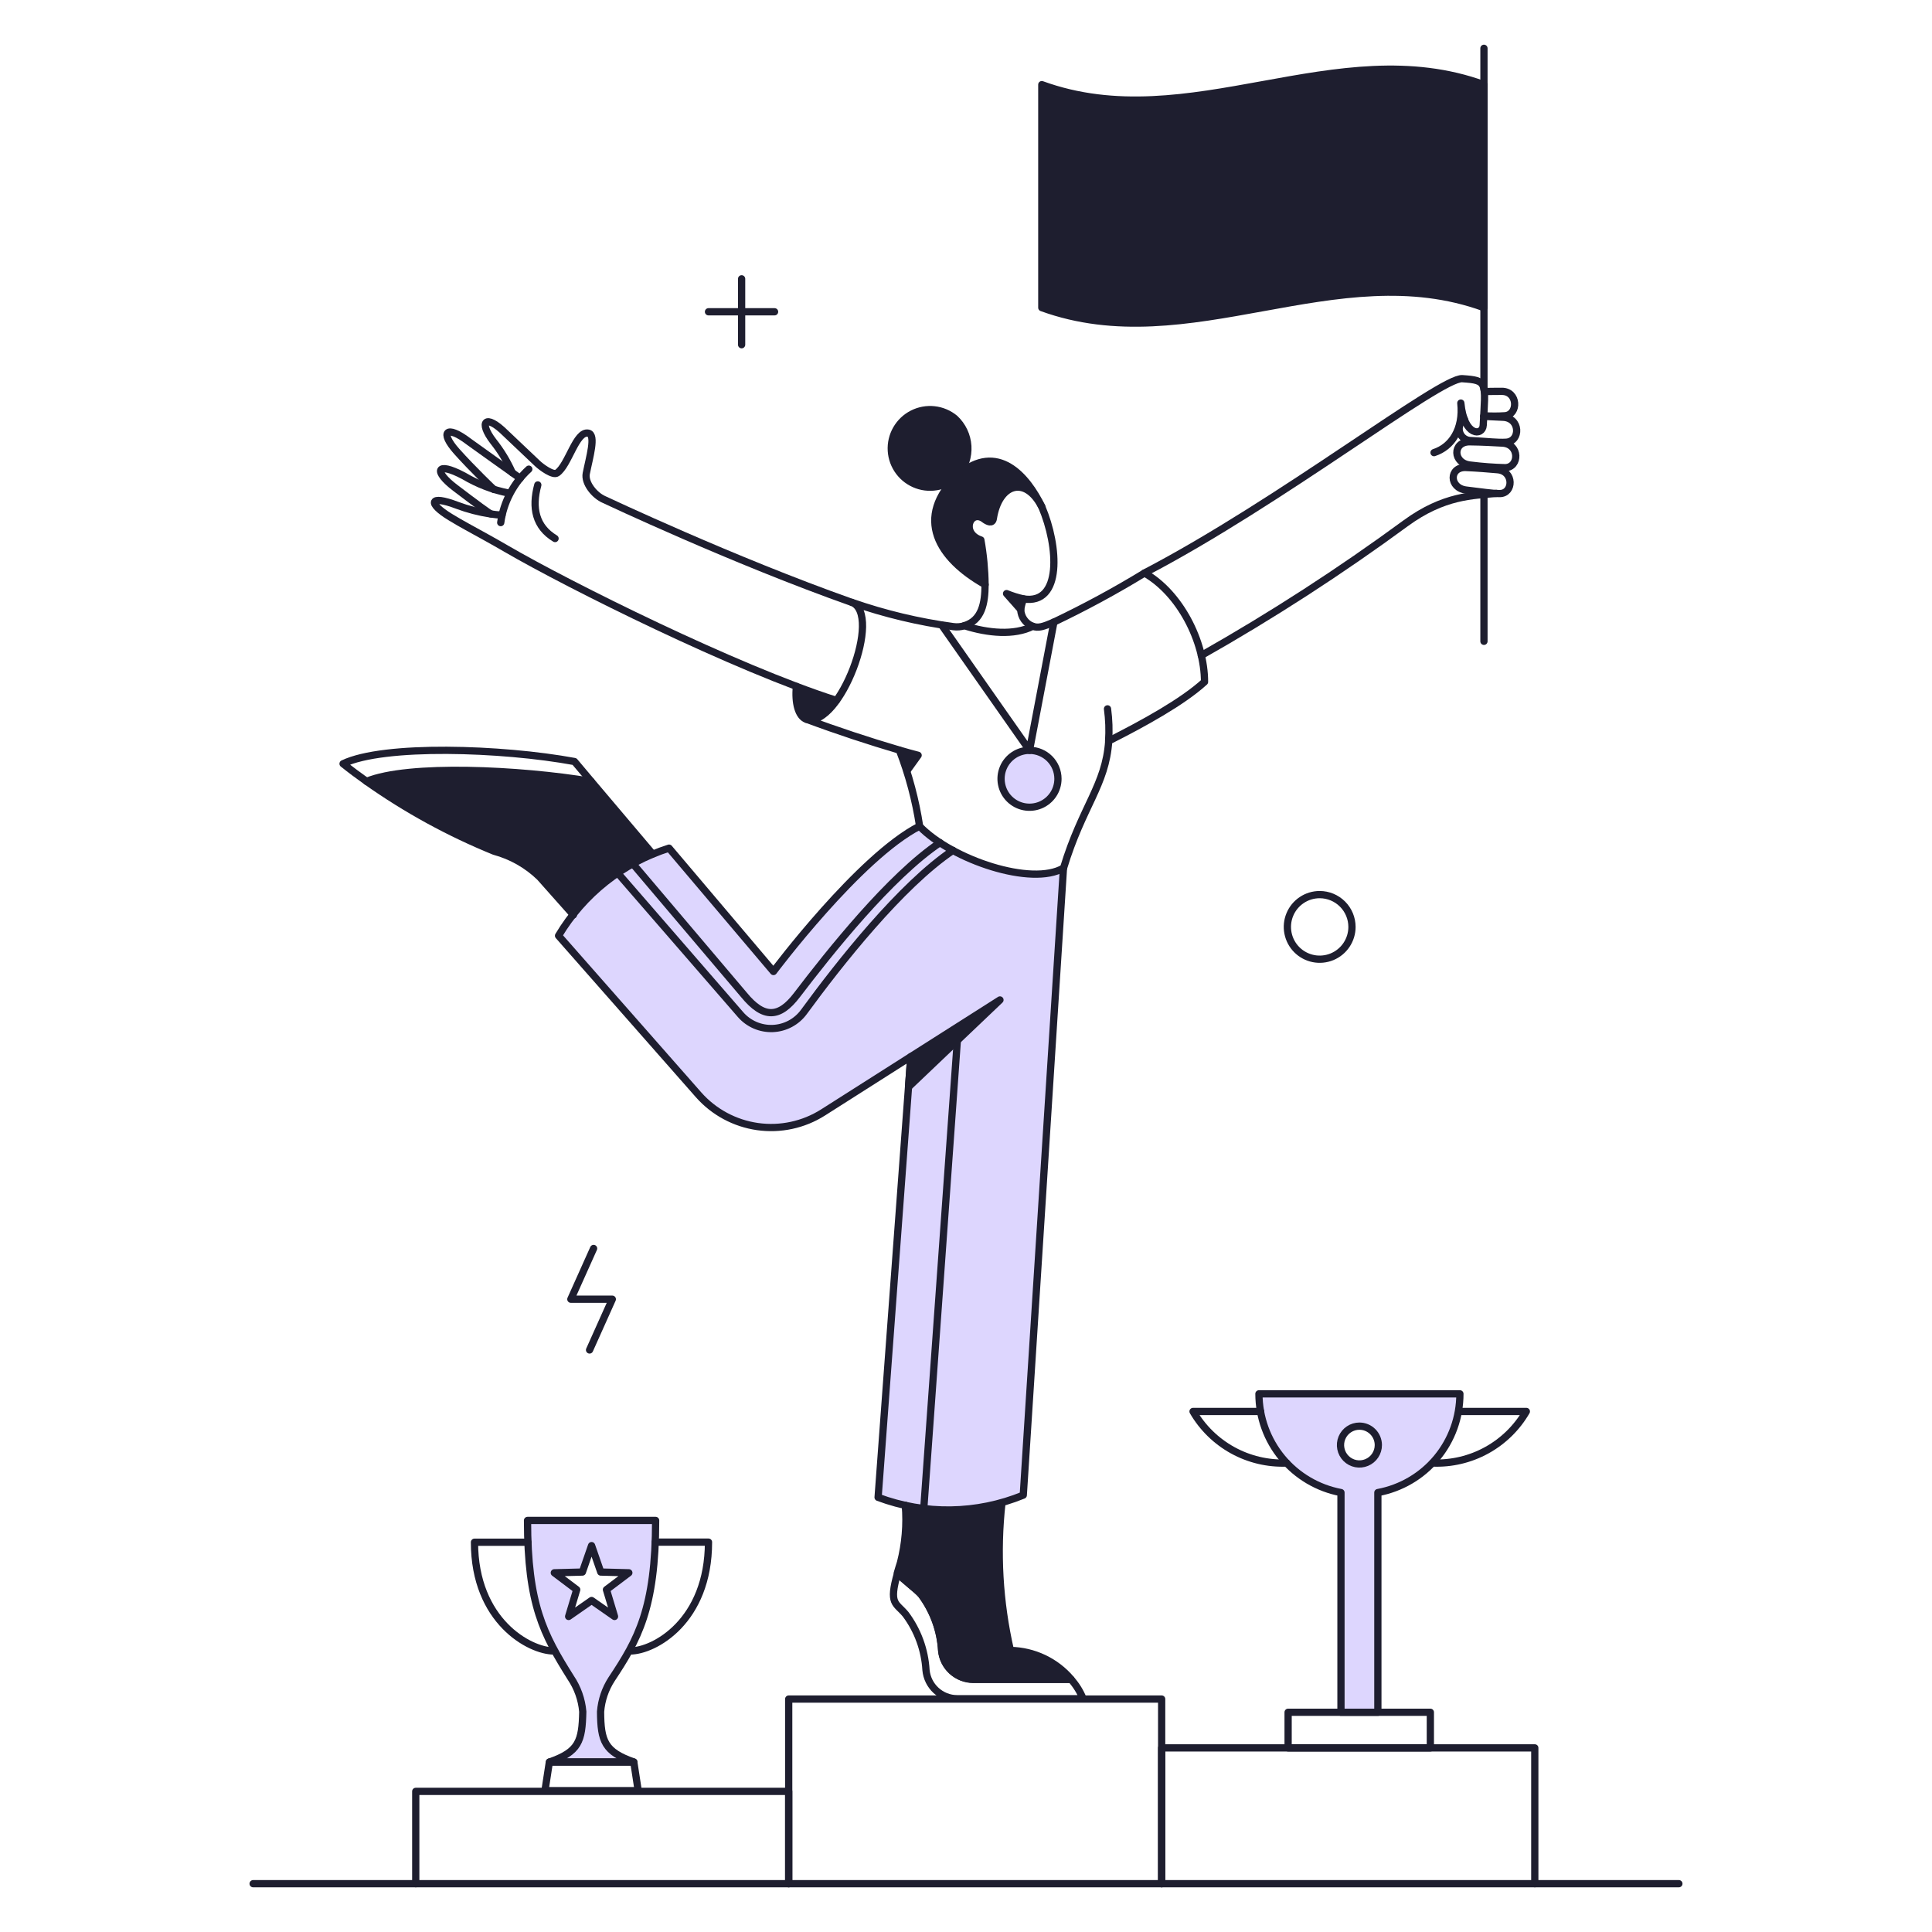 <?xml version="1.0" encoding="UTF-8"?> <svg xmlns="http://www.w3.org/2000/svg" fill="none" viewBox="0 0 200 200" stroke-width="0.75" height="400" width="400"><g><g><path fill="#ddd6fe" d="M95.193 85.522C88.942 88.714 80.069 100.57 80.069 100.57L69.258 87.8C64.464 89.32 60.394 92.545 57.82 96.865L72.355 113.338C73.934 115.124 76.099 116.289 78.46 116.624C80.821 116.958 83.224 116.44 85.237 115.162L103.537 103.515L94.075 112.521L90.921 155.005C95.77 156.842 101.135 156.768 105.931 154.796L110.092 89.854C106.84 91.792 98.556 89 95.193 85.522Z"></path><path fill="#ddd6fe" d="M106.574 77.675C105.992 77.675 105.422 77.848 104.938 78.171C104.454 78.495 104.076 78.955 103.853 79.493C103.63 80.031 103.572 80.623 103.686 81.195C103.799 81.766 104.08 82.291 104.492 82.703C104.903 83.114 105.428 83.395 105.999 83.508C106.571 83.622 107.163 83.564 107.701 83.341C108.239 83.118 108.699 82.74 109.023 82.256C109.346 81.772 109.519 81.203 109.519 80.62C109.518 79.839 109.208 79.091 108.656 78.538C108.103 77.986 107.355 77.676 106.574 77.675V77.675Z"></path><path fill="#ddd6fe" d="M130.324 144.289C130.322 146.717 131.171 149.068 132.722 150.936C134.274 152.803 136.43 154.068 138.817 154.511V177.254H142.636V154.511C145.022 154.066 147.177 152.8 148.728 150.934C150.279 149.067 151.129 146.716 151.129 144.289H130.324ZM140.717 151.547C140.33 151.547 139.952 151.432 139.63 151.217C139.308 151.002 139.057 150.697 138.909 150.339C138.761 149.981 138.722 149.588 138.798 149.208C138.873 148.829 139.059 148.48 139.333 148.206C139.607 147.933 139.956 147.746 140.335 147.671C140.715 147.595 141.108 147.634 141.466 147.782C141.823 147.93 142.129 148.181 142.344 148.503C142.559 148.825 142.674 149.203 142.674 149.59C142.674 149.847 142.624 150.102 142.526 150.339C142.428 150.577 142.283 150.793 142.102 150.975C141.92 151.157 141.704 151.301 141.466 151.399C141.229 151.497 140.974 151.547 140.717 151.547V151.547Z"></path><path fill="#ddd6fe" d="M62.171 177.2C62.268 176.002 62.659 174.847 63.311 173.837C65.893 169.98 67.871 166.737 67.871 157.402H54.59C54.59 166.102 56.253 169.202 59.055 173.666C59.766 174.719 60.197 175.935 60.309 177.2C60.233 180.259 59.909 181.342 56.87 182.406H65.61C62.589 181.339 62.209 180.256 62.171 177.2ZM58.865 167.339L59.701 164.565L57.383 162.817L60.29 162.76L61.24 160.024L62.19 162.76L65.097 162.817L62.779 164.565L63.615 167.339L61.24 165.686L58.865 167.339Z"></path></g><g><path fill="#1e1e2f" d="M103.515 103.515L94.053 112.521L94.281 109.386L103.515 103.515Z"></path><path fill="#1e1e2f" d="M104.6 170.87C103.446 165.859 103.15 160.689 103.724 155.579C100.457 156.482 97.017 156.559 93.713 155.803C93.938 158.184 93.66 160.586 92.896 162.852C94.226 164.384 96.926 165.094 97.475 170.889C97.556 171.697 97.932 172.446 98.532 172.993C99.131 173.54 99.912 173.847 100.724 173.853H110.889C110.111 172.94 109.148 172.202 108.064 171.688C106.98 171.174 105.799 170.895 104.6 170.87V170.87Z"></path><path fill="#1e1e2f" d="M61.2 80.886C53.771 79.651 42.276 79.1 37.944 80.886C42.06 83.798 46.498 86.227 51.17 88.125C52.941 88.605 54.562 89.525 55.882 90.8L59.359 94.714C61.489 91.922 64.321 89.746 67.567 88.406L61.2 80.886Z"></path><path fill="#1e1e2f" d="M104.218 61.449L105.662 63.102C105.711 62.723 105.811 62.353 105.962 62.002C105.364 61.874 104.78 61.689 104.218 61.449V61.449Z"></path><path fill="#1e1e2f" d="M98.4 49.916C93.236 55.388 101.387 60.157 102 60.5C101.979 58.952 101.833 57.408 101.563 55.883C99.473 55.183 100.442 52.71 101.848 53.683C102.292 54.037 102.755 54.247 102.836 53.683C103.425 50.111 106.142 49.161 107.852 52.467C105.529 47.769 102.426 46.082 98.4 49.916Z"></path><path fill="#1e1e2f" d="M98.841 43.323C98.237 42.824 97.501 42.512 96.722 42.425C95.944 42.339 95.157 42.483 94.459 42.838C93.761 43.193 93.182 43.745 92.793 44.425C92.404 45.105 92.223 45.884 92.271 46.666C92.319 47.447 92.595 48.198 93.064 48.825C93.534 49.452 94.176 49.928 94.913 50.195C95.649 50.462 96.448 50.507 97.21 50.326C97.972 50.145 98.664 49.745 99.202 49.175C99.903 48.339 100.256 47.266 100.189 46.177C100.122 45.088 99.639 44.066 98.841 43.323V43.323Z"></path><path fill="#1e1e2f" d="M82.444 71.063C82.273 72.773 82.615 74.163 83.451 74.445C84.439 74.768 85.56 73.894 86.586 72.507C85.256 72.089 83.869 71.614 82.444 71.063Z"></path><path fill="#1e1e2f" d="M95.022 78.207L93.863 79.822C93.635 79.138 93.369 78.416 93.063 77.637C93.749 77.827 94.414 78.017 95.022 78.207Z"></path><path fill="#1e1e2f" d="M107.847 8.762V31.847C123.104 37.395 138.361 26.299 153.618 31.847V8.762C138.361 3.214 123.1 14.31 107.847 8.762Z"></path></g><g><path stroke="#1e1e2f" stroke-linecap="round" stroke-linejoin="round" d="M153.618 51.189V66.389"></path><path stroke="#1e1e2f" stroke-linecap="round" stroke-linejoin="round" d="M153.618 5V40.302"></path><path stroke="#1e1e2f" stroke-linecap="round" stroke-linejoin="round" d="M109.101 64.394L106.574 77.675L97.492 64.717"></path><path stroke="#1e1e2f" stroke-linecap="round" stroke-linejoin="round" d="M95.193 85.522C88.942 88.714 80.069 100.57 80.069 100.57L69.258 87.8C64.464 89.32 60.394 92.545 57.82 96.865L72.32 113.338C73.899 115.124 76.064 116.288 78.424 116.623C80.784 116.957 83.187 116.439 85.2 115.162L94.282 109.386L90.9 155.005C95.759 156.827 101.127 156.745 105.929 154.777L110.09 89.854"></path><path stroke="#1e1e2f" stroke-linecap="round" stroke-linejoin="round" d="M103.515 103.515L94.053 112.521L94.281 109.386L103.515 103.515Z"></path><path stroke="#1e1e2f" stroke-linecap="round" stroke-linejoin="round" d="M112.122 175.857C111.828 175.125 111.41 174.448 110.887 173.857H100.741C99.93 173.847 99.152 173.54 98.553 172.993C97.954 172.447 97.576 171.699 97.492 170.893C97.363 168.797 96.631 166.782 95.383 165.093C94.926 164.543 93.559 163.573 92.913 162.851C91.982 166.1 92.737 165.895 93.749 167.107C95.002 168.785 95.735 170.793 95.858 172.883C95.931 173.691 96.303 174.443 96.9 174.992C97.497 175.542 98.277 175.85 99.088 175.856L112.122 175.857Z"></path><path stroke="#1e1e2f" stroke-linecap="round" stroke-linejoin="round" d="M103.722 155.579C103.151 160.683 103.447 165.846 104.598 170.851C105.794 170.874 106.972 171.151 108.053 171.664C109.134 172.177 110.093 172.913 110.868 173.825H100.722C99.911 173.822 99.13 173.518 98.529 172.972C97.929 172.426 97.553 171.677 97.473 170.87C97.356 168.771 96.622 166.754 95.364 165.07C94.895 164.513 93.521 163.55 92.894 162.828C92.989 162.505 93.084 162.163 93.217 161.764C93.715 159.825 93.884 157.816 93.717 155.821"></path><path stroke="#1e1e2f" stroke-linecap="round" stroke-linejoin="round" d="M67.567 88.41L61.2 80.886C53.771 79.651 42.276 79.1 37.944 80.886C42.062 83.796 46.499 86.225 51.17 88.125C52.942 88.604 54.563 89.524 55.882 90.8L59.359 94.714"></path><path stroke="#1e1e2f" stroke-linecap="round" stroke-linejoin="round" d="M37.946 80.886C37.11 80.297 36.293 79.686 35.514 79.062C39.714 77.048 51.93 77.447 59.473 78.834L61.2 80.886"></path><path stroke="#1e1e2f" stroke-linecap="round" stroke-linejoin="round" d="M105.662 63.1L104.2 61.449C104.772 61.684 105.363 61.869 105.967 62"></path><path stroke="#1e1e2f" stroke-linecap="round" stroke-linejoin="round" d="M50.828 53.2C50.79 53.257 49.128 52.027 47.123 50.5C44.877 48.8 45.089 47.708 48.016 49.265C49.46 50.124 51.041 50.728 52.69 51.051"></path><path stroke="#1e1e2f" stroke-linecap="round" stroke-linejoin="round" d="M53.849 49.517C53.849 49.517 48.849 45.964 48.529 45.717C46.192 43.931 45.494 44.725 47.275 46.724C48.913 48.563 51.132 50.676 51.132 50.676"></path><path stroke="#1e1e2f" stroke-linecap="round" stroke-linejoin="round" d="M88.182 62.361C75.87 58.01 62.645 51.761 62.551 51.721C61.534 51.288 60.499 49.992 60.689 49.021C61.013 47.368 61.735 45.008 60.898 44.841C59.626 44.588 58.865 48.147 57.668 48.964C57.25 49.249 56.054 48.374 55.635 47.976C54.935 47.309 52.558 45.068 52.329 44.841C50.229 42.76 49.529 43.686 51.056 45.677C51.851 46.675 52.515 47.77 53.033 48.935"></path><path stroke="#1e1e2f" stroke-linecap="round" stroke-linejoin="round" d="M54.742 48.567C53.157 50.016 52.129 51.973 51.835 54.1"></path><path stroke="#1e1e2f" stroke-linecap="round" stroke-linejoin="round" d="M55.673 50.2C55.027 52.575 55.445 54.532 57.459 55.748"></path><path stroke="#1e1e2f" stroke-linecap="round" stroke-linejoin="round" d="M114.649 73.381C114.797 74.483 114.835 75.597 114.763 76.706"></path><path stroke="#1e1e2f" stroke-linecap="round" stroke-linejoin="round" d="M101.976 60.518C97.169 57.818 94.554 53.588 99.202 49.156C103.268 45.679 106.327 49.327 107.847 52.462"></path><path stroke="#1e1e2f" stroke-linecap="round" stroke-linejoin="round" d="M98.841 43.323C98.237 42.824 97.501 42.512 96.722 42.425C95.944 42.339 95.157 42.483 94.459 42.838C93.761 43.193 93.182 43.745 92.793 44.425C92.404 45.105 92.223 45.884 92.271 46.666C92.319 47.447 92.595 48.198 93.064 48.825C93.534 49.452 94.176 49.928 94.913 50.195C95.649 50.462 96.448 50.507 97.21 50.326C97.972 50.145 98.664 49.745 99.202 49.175C99.903 48.339 100.256 47.266 100.189 46.177C100.122 45.088 99.639 44.066 98.841 43.323V43.323Z"></path><path stroke="#1e1e2f" stroke-linecap="round" stroke-linejoin="round" d="M83.489 74.464C82.651 74.178 82.272 72.764 82.445 71.053"></path><path stroke="#1e1e2f" stroke-linecap="round" stroke-linejoin="round" d="M86.586 72.507C76.168 69.185 58.938 60.6 52.424 56.813C51.055 56.013 49.665 55.261 48.282 54.495C47.806 54.231 47.235 53.909 46.61 53.526C44.267 52.092 44.387 51.189 47.332 52.31C48.444 52.727 49.597 53.026 50.771 53.203H50.79C51.179 53.269 51.573 53.307 51.968 53.317"></path><path stroke="#1e1e2f" stroke-linecap="round" stroke-linejoin="round" d="M152.25 48.149C150.37 47.989 150.331 45.714 152.155 45.736C153.504 45.753 154.473 45.812 155.537 45.869C157.342 45.969 157.304 48.369 155.822 48.415C154.628 48.386 153.435 48.297 152.25 48.149V48.149Z"></path><path stroke="#1e1e2f" stroke-linecap="round" stroke-linejoin="round" d="M153.656 40.53C154.321 40.511 154.796 40.521 155.442 40.511C157.152 40.486 157.209 42.911 155.803 43.038C155.075 43.087 154.346 43.087 153.618 43.038"></path><path stroke="#1e1e2f" stroke-linecap="round" stroke-linejoin="round" d="M151.794 50.733C149.989 50.526 149.989 48.32 151.756 48.396C153.067 48.453 153.997 48.537 155.024 48.624C156.752 48.77 156.677 51.094 155.252 51.094C154.378 51.094 153.466 50.925 151.794 50.733Z"></path><path stroke="#1e1e2f" stroke-linecap="round" stroke-linejoin="round" d="M153.6 43.1C154.3 43.119 154.892 43.175 155.576 43.195C157.4 43.249 157.438 45.684 155.918 45.779C155.006 45.836 154.037 45.7 152.289 45.608C152.027 45.613 151.77 45.532 151.557 45.379C151.344 45.226 151.187 45.008 151.108 44.758C151.029 44.508 151.034 44.239 151.12 43.992C151.207 43.744 151.371 43.531 151.589 43.385"></path><path stroke="#1e1e2f" stroke-linecap="round" stroke-linejoin="round" d="M118.468 59.321C132.528 52.006 149.134 39.043 151.376 39.2C154.017 39.385 153.782 39.5 153.542 44.026C153.483 45.126 151.566 45.242 151.224 41.726C151.509 44.426 150.274 46.267 148.45 46.856"></path><path stroke="#1e1e2f" stroke-linecap="round" stroke-linejoin="round" d="M154.91 51.075C152.516 51.303 149.476 51.265 145.505 54.175C138.731 59.147 131.67 63.715 124.358 67.855"></path><path stroke="#1e1e2f" stroke-linecap="round" stroke-linejoin="round" d="M93.1 77.65C93.784 77.859 94.417 78.017 95.044 78.188L93.882 79.8"></path><path stroke="#1e1e2f" stroke-linecap="round" stroke-linejoin="round" d="M93.1 77.65C94.085 80.196 94.789 82.842 95.2 85.541C98.563 89.018 106.847 91.792 110.1 89.854C112.038 83.454 114.47 81.285 114.774 76.706C118.422 74.863 122.393 72.678 124.692 70.588C124.692 66.37 122.127 61.388 118.479 59.321C115.446 61.172 112.319 62.865 109.112 64.394C107.972 64.889 107.478 65.04 106.912 64.831C104.993 65.8 102.276 65.553 99.844 64.774C99.469 64.89 99.074 64.923 98.685 64.869C95.114 64.386 91.6 63.546 88.197 62.361C91.37 63.613 86.939 75.323 83.504 74.461C86.723 75.663 89.943 76.718 93.1 77.65Z"></path><path stroke="#1e1e2f" stroke-linecap="round" stroke-linejoin="round" d="M106.9 64.831C106.547 64.695 106.242 64.459 106.023 64.152C105.803 63.845 105.679 63.48 105.665 63.102C105.715 62.724 105.816 62.353 105.965 62.002C109.959 62.624 109.602 56.585 107.846 52.464C106.136 49.158 103.38 50.102 102.83 53.68C102.743 54.246 102.23 54.023 101.823 53.699C100.417 52.73 99.448 55.199 101.538 55.899C101.811 57.423 101.957 58.968 101.975 60.516C101.965 62.454 101.652 64.216 99.828 64.772"></path><path stroke="#1e1e2f" stroke-linecap="round" stroke-linejoin="round" d="M81.646 195V175.886H120.254V195"></path><path stroke="#1e1e2f" stroke-linecap="round" stroke-linejoin="round" d="M43.038 195V185.443H81.646V195"></path><path stroke="#1e1e2f" stroke-linecap="round" stroke-linejoin="round" d="M120.254 195V180.94H158.881V195"></path><path stroke="#1e1e2f" stroke-linecap="round" stroke-linejoin="round" d="M107.847 8.762V31.847C123.104 37.395 138.361 26.299 153.618 31.847V8.762C138.361 3.214 123.1 14.31 107.847 8.762Z"></path><path stroke="#1e1e2f" stroke-linecap="round" stroke-linejoin="round" d="M148.07 177.254V180.94H133.345V177.254H148.07Z"></path><path stroke="#1e1e2f" stroke-linecap="round" stroke-linejoin="round" d="M130.324 144.289C130.329 146.715 131.18 149.063 132.73 150.929C134.28 152.795 136.433 154.062 138.817 154.511V177.254H142.636V154.511C145.023 154.068 147.18 152.804 148.731 150.936C150.283 149.069 151.131 146.717 151.129 144.289H130.324Z"></path><path stroke="#1e1e2f" stroke-linecap="round" stroke-linejoin="round" d="M133.193 151.452C131.245 151.528 129.313 151.071 127.606 150.13C125.898 149.189 124.48 147.8 123.503 146.113H130.5"></path><path stroke="#1e1e2f" stroke-linecap="round" stroke-linejoin="round" d="M148.317 151.452C150.265 151.528 152.197 151.071 153.904 150.13C155.612 149.189 157.03 147.8 158.007 146.113H151.034"></path><path stroke="#1e1e2f" stroke-linecap="round" stroke-linejoin="round" d="M139.957 95.953C139.957 96.614 139.761 97.261 139.393 97.811C139.026 98.361 138.504 98.789 137.893 99.043C137.282 99.296 136.609 99.362 135.961 99.233C135.312 99.104 134.716 98.785 134.248 98.318C133.781 97.85 133.462 97.254 133.333 96.605C133.204 95.957 133.27 95.284 133.524 94.673C133.777 94.062 134.205 93.54 134.755 93.173C135.305 92.805 135.952 92.609 136.613 92.609C137.499 92.61 138.349 92.963 138.976 93.59C139.603 94.217 139.956 95.067 139.957 95.953Z"></path><path stroke="#1e1e2f" stroke-linecap="round" stroke-linejoin="round" d="M142.685 149.592C142.685 149.979 142.57 150.358 142.355 150.68C142.14 151.002 141.834 151.253 141.476 151.401C141.118 151.549 140.724 151.588 140.344 151.513C139.965 151.437 139.616 151.251 139.342 150.977C139.068 150.703 138.881 150.354 138.806 149.974C138.73 149.594 138.769 149.2 138.917 148.843C139.065 148.485 139.316 148.179 139.638 147.964C139.961 147.748 140.339 147.634 140.726 147.634C141.246 147.634 141.743 147.841 142.11 148.208C142.477 148.575 142.684 149.073 142.685 149.592Z"></path><path stroke="#1e1e2f" stroke-linecap="round" stroke-linejoin="round" d="M76.772 28.864V35.685"></path><path stroke="#1e1e2f" stroke-linecap="round" stroke-linejoin="round" d="M80.183 32.275H73.343"></path><path stroke="#1e1e2f" stroke-linecap="round" stroke-linejoin="round" d="M61.449 129.241L59.093 134.494H63.387L61.031 139.748"></path><path stroke="#1e1e2f" stroke-linecap="round" stroke-linejoin="round" d="M65.5 89.4L77.01 102.983C79.062 105.491 80.677 105.396 82.501 103.002C85.901 98.537 92.115 90.728 97.301 87.232"></path><path stroke="#1e1e2f" stroke-linecap="round" stroke-linejoin="round" d="M63.938 90.367L76.649 105.016C77.062 105.495 77.578 105.875 78.158 106.127C78.739 106.379 79.368 106.496 80 106.471C80.632 106.445 81.25 106.277 81.808 105.979C82.367 105.681 82.85 105.261 83.223 104.75C86.906 99.713 93.274 91.64 98.651 88.03"></path><path stroke="#1e1e2f" stroke-linecap="round" stroke-linejoin="round" d="M99.202 106.346L95.63 156.145"></path><path stroke="#1e1e2f" stroke-linecap="round" stroke-linejoin="round" d="M66.066 185.367H56.414L56.87 182.403H65.61L66.066 185.367Z"></path><path stroke="#1e1e2f" stroke-linecap="round" stroke-linejoin="round" d="M57.326 170.908C54.837 170.908 49.118 167.821 49.118 159.651H54.647"></path><path stroke="#1e1e2f" stroke-linecap="round" stroke-linejoin="round" d="M62.779 164.562L63.615 167.336L61.24 165.683L58.865 167.336L59.701 164.562L57.383 162.814L60.29 162.738L61.24 160.002L62.19 162.738L65.097 162.814L62.779 164.562Z"></path><path stroke="#1e1e2f" stroke-linecap="round" stroke-linejoin="round" d="M65.61 182.4C62.589 181.336 62.19 180.253 62.171 177.194C62.265 175.996 62.657 174.84 63.311 173.831C66.02 169.743 67.871 166.511 67.871 157.396H54.609C54.609 166.096 56.272 169.196 59.074 173.66C59.786 174.712 60.218 175.928 60.328 177.194C60.264 180.253 59.928 181.336 56.889 182.4H65.61Z"></path><path stroke="#1e1e2f" stroke-linecap="round" stroke-linejoin="round" d="M65.23 170.908C67.738 170.908 73.343 167.808 73.343 159.641H67.833"></path><path stroke="#1e1e2f" stroke-linecap="round" stroke-linejoin="round" d="M173.796 195H26.204"></path><path stroke="#1e1e2f" d="M106.574 77.675C105.992 77.675 105.422 77.848 104.938 78.171C104.454 78.495 104.076 78.955 103.853 79.493C103.63 80.031 103.572 80.623 103.686 81.195C103.799 81.766 104.08 82.291 104.492 82.703C104.903 83.114 105.428 83.395 105.999 83.508C106.571 83.622 107.163 83.564 107.701 83.341C108.239 83.118 108.699 82.74 109.023 82.256C109.346 81.772 109.519 81.203 109.519 80.62C109.518 79.839 109.208 79.091 108.656 78.538C108.103 77.986 107.355 77.676 106.574 77.675V77.675Z"></path></g></g></svg> 